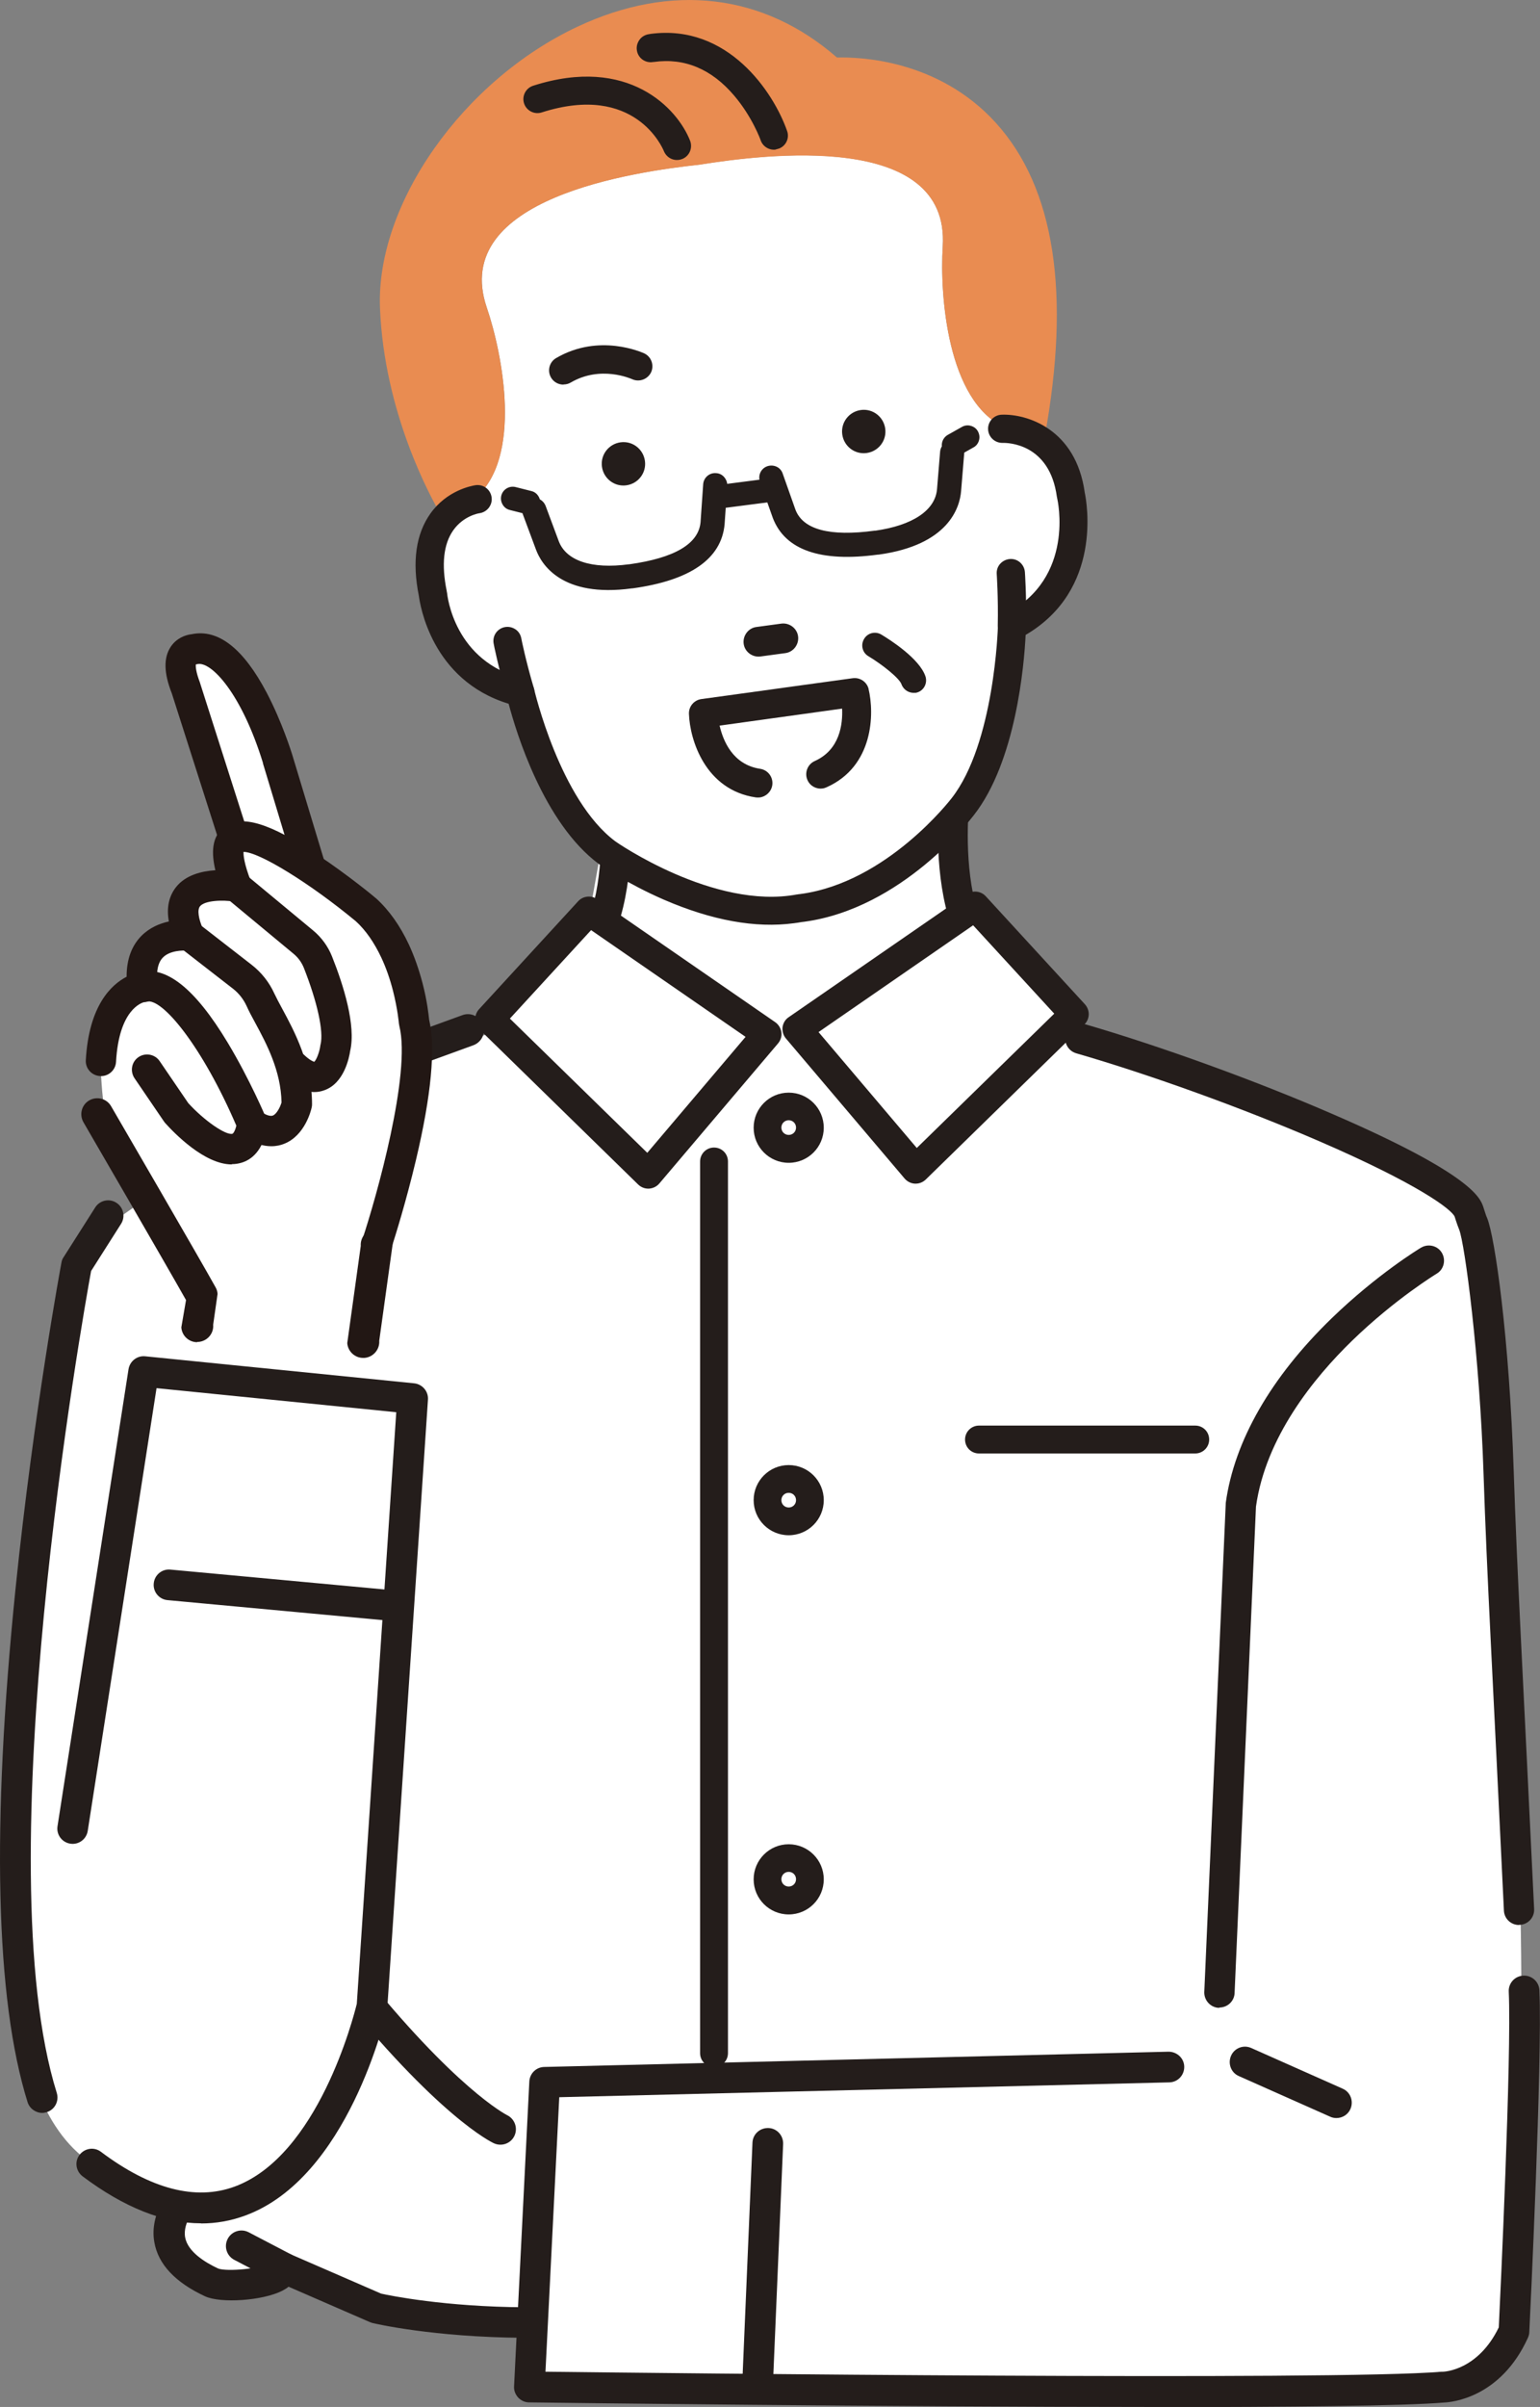 <?xml version="1.0" encoding="UTF-8"?>
<svg id="_レイヤー_2" data-name="レイヤー_2" xmlns="http://www.w3.org/2000/svg" viewBox="0 0 104.97 163.96">
  <rect x="0" y="0" width="104.97" height="163.96" fill="#808080" stroke="none"/>
  <defs>
    <style>
      .cls-1 {
        fill: #fff;
      }

      .cls-2 {
        fill: #221714;
      }

      .cls-3 {
        fill: #241d1b;
      }

      .cls-4 {
        fill: #e98c51;
      }
    </style>
  </defs>
  <g id="txt">
    <g>
      <path class="cls-1" d="M103.47,125.36c-.07,5.83-.62-34.36-3.63-43.85,0,0-19.62-14.66-47.61-12.88,0,0-20.03-4.03-46.59,16.14,0,0-3.46,6.23-4.5,48.78,0,0-.71,16.56,11.23,15.03h.53s74.01,18.06,73.68,14.03c0,0,13.15,2.08,16.6-3.81,0,0,.95-21.01.28-33.45Z"/>
      <polygon class="cls-1" points="67.34 72.43 38.23 73.19 42.04 51.87 63.53 52.04 67.34 72.43"/>
      <path class="cls-3" d="M69.25,68.12c-.15,0-.3-.03-.45-.11-6.57-3.27-4.61-15.1-4.53-15.6.09-.55.62-.92,1.17-.82.55.09.92.62.83,1.17-.02.11-1.79,10.85,3.43,13.45.5.25.7.86.45,1.36-.18.36-.53.56-.91.56Z"/>
      <path class="cls-3" d="M37.69,68.12c.15,0,.3-.03.45-.11,6.57-3.27,4.61-15.1,4.53-15.6-.09-.55-.62-.92-1.17-.82-.55.09-.92.62-.83,1.17.02.11,1.79,10.85-3.43,13.45-.5.25-.7.86-.45,1.36.18.36.53.56.91.56Z"/>
      <g>
        <polygon class="cls-1" points="66.47 61.72 54.33 70.11 62.42 79.65 73.23 69.08 66.47 61.72"/>
        <g>
          <path class="cls-3" d="M62.42,80.59s-.03,0-.04,0c-.26-.01-.51-.13-.68-.33l-8.09-9.54c-.17-.2-.25-.47-.22-.74.03-.26.18-.5.4-.65l12.14-8.38c.39-.27.91-.21,1.23.14l6.76,7.36c.35.38.33.96-.04,1.32l-10.81,10.56c-.18.17-.41.27-.66.27ZM55.73,70.29l6.76,7.97,9.43-9.21-5.59-6.08-10.6,7.32Z"/>
          <path class="cls-3" d="M62.42,80.63s-.03,0-.05,0c-.27-.01-.53-.14-.71-.35l-8.09-9.54c-.18-.21-.26-.49-.23-.77.04-.28.19-.53.42-.68l12.14-8.38c.4-.28.96-.22,1.29.14l6.76,7.36c.36.4.35,1-.04,1.38l-10.81,10.56c-.19.18-.43.28-.69.28ZM66.47,60.82c-.18,0-.36.05-.51.16l-12.14,8.38c-.21.14-.35.37-.38.62-.03.25.04.51.21.7l8.09,9.54c.16.19.4.31.65.32.26.01.49-.08.67-.26l10.81-10.56c.35-.34.37-.9.03-1.26l-6.76-7.36c-.18-.19-.42-.29-.67-.29ZM62.49,78.3h0s-.02,0-.03-.01l-6.76-7.97s-.01-.02,0-.03c0-.01,0-.02.02-.03l10.6-7.32s.04,0,.06,0l5.59,6.08s.01.04,0,.06l-9.43,9.21s-.02.01-.03.01ZM55.79,70.3l6.7,7.9,9.37-9.15-5.53-6.02-10.53,7.27Z"/>
        </g>
      </g>
      <path class="cls-3" d="M20.52,75.41c-.45,0-.86-.28-1.03-.72-.21-.57.09-1.19.65-1.4l11.38-4.14c.57-.21,1.19.09,1.4.65.21.57-.09,1.19-.65,1.4l-11.38,4.14c-.12.04-.25.07-.37.07Z"/>
      <path class="cls-3" d="M48.67,140.81c-.52,0-.95-.42-.95-.95v-60.74c0-.52.42-.95.95-.95s.95.42.95.95v60.74c0,.52-.42.95-.95.95Z"/>
      <g>
        <path class="cls-1" d="M55.2,76.81c0,.8-.65,1.45-1.45,1.45s-1.45-.65-1.45-1.45.65-1.45,1.45-1.45,1.45.65,1.45,1.45Z"/>
        <path class="cls-3" d="M53.76,79.21c-1.32,0-2.39-1.07-2.39-2.39s1.07-2.39,2.39-2.39,2.39,1.07,2.39,2.39-1.07,2.39-2.39,2.39ZM53.76,76.31c-.28,0-.5.22-.5.5s.22.5.5.5.5-.22.5-.5-.22-.5-.5-.5Z"/>
      </g>
      <g>
        <path class="cls-1" d="M55.2,102.18c0,.8-.65,1.45-1.45,1.45s-1.45-.65-1.45-1.45.65-1.45,1.45-1.45,1.45.65,1.45,1.45Z"/>
        <path class="cls-3" d="M53.76,104.58c-1.32,0-2.39-1.07-2.39-2.39s1.07-2.39,2.39-2.39,2.39,1.07,2.39,2.39-1.07,2.39-2.39,2.39ZM53.76,101.69c-.28,0-.5.22-.5.5s.22.5.5.5.5-.22.5-.5-.22-.5-.5-.5Z"/>
      </g>
      <g>
        <path class="cls-1" d="M55.2,128.01c0,.8-.65,1.45-1.45,1.45s-1.45-.65-1.45-1.45.65-1.45,1.45-1.45,1.45.65,1.45,1.45Z"/>
        <path class="cls-3" d="M53.76,130.41c-1.32,0-2.39-1.07-2.39-2.39s1.07-2.39,2.39-2.39,2.39,1.07,2.39,2.39-1.07,2.39-2.39,2.39ZM53.76,127.51c-.28,0-.5.22-.5.5s.22.5.5.5.5-.22.5-.5-.22-.5-.5-.5Z"/>
      </g>
      <g>
        <polygon class="cls-1" points="40.14 62.06 52.28 70.44 44.19 79.98 33.38 69.42 40.14 62.06"/>
        <g>
          <path class="cls-3" d="M44.19,80.93c-.25,0-.48-.1-.66-.27l-10.81-10.56c-.37-.36-.38-.94-.04-1.32l6.76-7.36c.32-.35.85-.41,1.23-.14l12.14,8.38c.22.15.37.39.4.65.04.26-.04.53-.22.74l-8.09,9.54c-.17.2-.42.32-.68.33-.01,0-.03,0-.04,0ZM34.69,69.39l9.43,9.21,6.76-7.97-10.6-7.32-5.59,6.08Z"/>
          <path class="cls-3" d="M44.19,80.97c-.26,0-.5-.1-.69-.28l-10.81-10.56c-.38-.38-.4-.98-.04-1.38l6.76-7.36c.33-.36.89-.42,1.29-.14l12.14,8.38c.23.16.38.41.42.68.04.28-.05.56-.23.77l-8.09,9.54c-.18.21-.43.33-.71.35-.01,0-.03,0-.05,0ZM40.14,61.16c-.25,0-.49.1-.67.29l-6.76,7.36c-.33.36-.32.91.03,1.26l10.81,10.56c.17.17.39.26.63.26.01,0,.03,0,.04,0,.25-.01.49-.13.65-.32l8.09-9.54c.16-.19.24-.45.21-.7-.03-.25-.17-.48-.38-.62l-12.14-8.38c-.15-.11-.33-.16-.51-.16ZM44.12,78.64s-.02,0-.03-.01l-9.43-9.21s-.02-.04,0-.06l5.59-6.08s.04-.02.06,0l10.6,7.32s.02.02.02.03c0,.01,0,.02,0,.03l-6.76,7.97s-.02.01-.03.01h0ZM34.75,69.38l9.37,9.15,6.7-7.9-10.53-7.27-5.53,6.02Z"/>
        </g>
      </g>
      <path class="cls-1" d="M68.47,29.1c-3.89-1.77-4.42-8.98-4.21-12.32.49-7.89-12.19-6.27-16.57-5.57-4.4.48-17.06,2.26-14.51,9.74,1.08,3.16,2.47,10.26-.81,12.99-.76-.16-3.58-.38-2.41,5.54,0,0,2.05,8.91,5.51,7.67,0,0,.87,7.14,5.01,10.22,0,0,7.86,5.63,14.02,4.47,6.25-.51,11.9-7.56,11.9-7.56,3.18-4.06,2.57-11.64,2.57-11.64,3.66.28,3.29-8.85,3.29-8.85-.44-6.02-3.1-5.06-3.79-4.71Z"/>
      <path class="cls-4" d="M32.37,33.95c3.28-2.73,1.89-9.83.81-12.99-2.56-7.48,10.1-9.26,14.51-9.74,4.38-.7,17.06-2.32,16.57,5.57-.21,3.34.32,10.55,4.21,12.32.46-.24,1.77-.73,2.73.69,1.8-9.8.69-17-3.31-21.42-3.96-4.37-9.4-4.5-10.84-4.46C52.05-.44,45.79-1.19,39.38,1.81c-7.83,3.67-13.75,12.08-13.48,19.15.28,7.19,3.49,12.98,4.14,14.08.62-1.3,1.86-1.18,2.33-1.08Z"/>
      <g>
        <path class="cls-3" d="M54.09,62.78c-2.59.35-5.55-.19-8.81-1.61-2.56-1.12-4.33-2.36-4.41-2.42-3.78-2.81-5.64-9.07-6.11-10.91-5.24-1.57-6.02-6.65-6.1-7.28-.46-2.31-.2-4.17.77-5.53,1.17-1.63,2.94-1.88,3.01-1.89.47-.06.89.27.95.73.06.46-.26.89-.73.95-.06,0-1.15.19-1.87,1.22-.68.97-.83,2.38-.46,4.21,0,.03.01.06.01.1.02.19.49,4.8,5.32,5.96.31.08.56.32.63.64.02.08,1.74,7.56,5.58,10.41.05.04,6.74,4.72,12.46,3.64.02,0,.04,0,.06,0,.06,0,.11-.01.17-.02,5.93-.8,10.33-6.51,10.37-6.56,2.97-3.8,3.18-11.71,3.18-11.79,0-.31.19-.6.46-.74,4.86-2.48,3.59-7.94,3.58-7.99,0-.03-.01-.06-.02-.09-.5-3.76-3.48-3.79-3.81-3.78-.47.01-.86-.35-.88-.82-.02-.47.34-.86.81-.88,1.67-.07,4.97.94,5.56,5.22.13.63,1.22,6.59-4.03,9.61-.09,1.89-.63,8.6-3.52,12.29-.19.25-4.85,6.32-11.49,7.21-.06,0-.11.01-.17.02-.18.03-.35.06-.53.09Z"/>
        <path class="cls-3" d="M54.11,62.89c-2.61.35-5.59-.19-8.87-1.61-2.5-1.09-4.24-2.29-4.43-2.43-3.76-2.8-5.63-8.98-6.14-10.91-5.27-1.61-6.04-6.77-6.12-7.35-.47-2.33-.2-4.22.79-5.61,1.11-1.56,2.76-1.88,3.08-1.93.54-.07,1.02.3,1.09.83.07.52-.3,1-.82,1.08-.04,0-1.1.17-1.8,1.17-.66.94-.81,2.33-.44,4.13,0,.04.01.07.02.11.02.19.48,4.72,5.23,5.87.35.09.63.37.71.72.02.07,1.76,7.54,5.53,10.35.06.05,6.72,4.68,12.38,3.62.02,0,.04,0,.07-.01l.17-.02c5.91-.79,10.25-6.46,10.3-6.52,2.93-3.74,3.16-11.64,3.16-11.72,0-.35.21-.68.52-.84,4.78-2.44,3.54-7.81,3.52-7.87,0-.03-.01-.07-.02-.1-.49-3.66-3.37-3.69-3.7-3.68-.53.01-.97-.4-.99-.93-.02-.53.4-.97.92-.99,1.7-.07,5.07.95,5.67,5.31.14.66,1.22,6.62-4.03,9.69-.1,2.03-.66,8.63-3.54,12.29-.2.26-4.88,6.35-11.56,7.25l-.17.02c-.17.03-.35.06-.53.08h0s0,0,0,0ZM32.46,33.27c-.31.05-1.88.36-2.94,1.84-.95,1.33-1.21,3.16-.75,5.44.07.58.83,5.64,6.02,7.19.04.01.07.04.08.08.48,1.84,2.33,8.07,6.07,10.85.19.13,1.9,1.32,4.39,2.4,3.23,1.41,6.18,1.94,8.75,1.6t0,0h0c.18-.02.35-.05.53-.08l.18-.02c6.59-.89,11.22-6.91,11.41-7.17,2.86-3.65,3.4-10.28,3.49-12.23,0-.04.02-.07.06-.09,5.18-2.98,4.11-8.84,3.97-9.49-.58-4.21-3.82-5.19-5.45-5.13-.41.01-.72.36-.71.76.01.4.36.73.76.71.35,0,3.41.02,3.93,3.87,0,.03,0,.05.01.08.01.06,1.31,5.59-3.64,8.12-.24.12-.4.37-.4.64,0,.33-.23,8.06-3.2,11.85-.04.06-4.44,5.8-10.44,6.61l-.17.02s-.03,0-.05,0c-5.75,1.08-12.48-3.61-12.55-3.66-2.01-1.49-3.42-4.25-4.26-6.3-.93-2.27-1.36-4.16-1.36-4.18-.06-.27-.28-.49-.55-.56-4.91-1.19-5.38-5.86-5.4-6.06,0-.03,0-.06-.01-.09-.38-1.86-.22-3.31.48-4.3.75-1.07,1.9-1.25,1.95-1.26.4-.06.68-.43.63-.83-.03-.2-.13-.37-.28-.49-.16-.12-.35-.17-.55-.15Z"/>
      </g>
      <g>
        <path class="cls-3" d="M53.18,10.01s-.09.04-.13.06c-.46.16-.96-.08-1.13-.54-.01-.04-.59-1.63-1.82-3.08-1.57-1.85-3.46-2.62-5.61-2.31-.48.07-.93-.26-1-.74-.07-.48.26-.93.74-1,5.32-.79,8.44,3.94,9.36,6.55.14.41-.04.86-.41,1.07Z"/>
        <path class="cls-3" d="M52.88,10.19c-.44.06-.88-.2-1.03-.63-.02-.07-.59-1.62-1.81-3.05-1.53-1.8-3.37-2.58-5.46-2.29-.03,0-.07,0-.1.01-.52.07-1-.29-1.07-.81-.04-.25.03-.5.18-.71.15-.21.38-.34.63-.38.04,0,.07-.01.11-.02,5.3-.71,8.41,4,9.32,6.61.16.44-.03.93-.44,1.15h0s-.09.05-.15.06c-.06.02-.13.04-.19.05ZM53.18,10.01h0s0,0,0,0ZM44.57,4.06c2.14-.29,4.02.5,5.59,2.34,1.23,1.45,1.81,3.03,1.83,3.1.15.42.61.65,1.03.5.04-.02.08-.03.12-.05h0c.35-.19.51-.6.37-.98-.9-2.57-3.97-7.21-9.17-6.51-.04,0-.07,0-.11.02-.21.03-.4.14-.53.32-.13.17-.18.39-.15.6.03.21.14.4.32.53.17.13.38.18.6.15.03,0,.06,0,.09-.01Z"/>
      </g>
      <g>
        <path class="cls-3" d="M46.57,10.72s-.07.03-.11.05c-.45.18-.96-.05-1.14-.5-.08-.2-1.99-4.73-8.42-2.67-.46.15-.96-.11-1.11-.57-.15-.46.11-.96.57-1.11,6.44-2.06,9.75,1.53,10.61,3.71.16.42-.01.88-.4,1.09Z"/>
        <path class="cls-3" d="M46.27,10.89c-.43.06-.85-.18-1.02-.6-.08-.19-1.96-4.67-8.33-2.63-.5.16-1.04-.12-1.2-.62-.16-.5.12-1.04.62-1.2,6.49-2.08,9.84,1.55,10.7,3.75.17.45-.01.96-.43,1.19h0s-.07.04-.11.05c-.07.03-.15.05-.22.06ZM38.86,7.07c4.92-.66,6.46,3,6.53,3.17.16.41.63.62,1.05.46.03-.01.07-.03.1-.05h0c.35-.19.51-.63.36-1-.84-2.16-4.12-5.71-10.52-3.67-.43.14-.66.59-.53,1.02.14.43.59.66,1.02.53.72-.23,1.38-.38,1.99-.46Z"/>
      </g>
      <path class="cls-3" d="M60.34,29.2c.11.81-.46,1.55-1.27,1.66-.81.11-1.55-.46-1.66-1.27-.11-.81.46-1.55,1.27-1.66.81-.11,1.55.46,1.66,1.27Z"/>
      <path class="cls-3" d="M43.96,31.4c.11.81-.46,1.55-1.27,1.66-.81.11-1.55-.46-1.66-1.27-.11-.81.46-1.55,1.27-1.66.81-.11,1.55.46,1.66,1.27Z"/>
      <g>
        <path class="cls-3" d="M53.52,44.42l-1.7.23c-.52.07-.99-.29-1.06-.81-.07-.52.29-.99.81-1.06l1.7-.23c.52-.07.99.29,1.06.81.07.52-.29.99-.81,1.06Z"/>
        <path class="cls-3" d="M53.53,44.49l-1.7.23c-.55.07-1.07-.32-1.14-.87-.07-.55.32-1.07.87-1.14l1.7-.23c.55-.07,1.07.32,1.14.87.07.55-.32,1.07-.87,1.14ZM51.57,42.85c-.47.06-.81.5-.74.98.06.47.5.81.98.75l1.7-.23c.47-.06.81-.5.74-.98-.06-.47-.5-.81-.98-.74l-1.7.23Z"/>
      </g>
      <g>
        <path class="cls-3" d="M62.37,47.12c-.36.05-.72-.16-.85-.52-.15-.44-1.31-1.37-2.29-1.96-.37-.22-.49-.71-.27-1.08.22-.37.71-.49,1.08-.27.59.36,2.56,1.61,2.97,2.8.14.41-.08.86-.49,1-.05.02-.1.03-.15.04Z"/>
        <path class="cls-3" d="M62.38,47.19c-.4.05-.79-.19-.93-.57-.14-.42-1.31-1.35-2.26-1.92-.41-.24-.54-.77-.29-1.18.24-.41.77-.54,1.18-.29.6.36,2.59,1.63,3,2.84.15.45-.09.94-.53,1.09-.05.02-.11.03-.17.04ZM59.54,43.25c-.21.03-.4.15-.52.34-.2.34-.09.78.24.98.99.6,2.16,1.53,2.32,2,.13.36.53.57.91.44.37-.13.57-.53.44-.91-.4-1.16-2.35-2.4-2.94-2.76-.14-.09-.31-.12-.46-.1Z"/>
      </g>
      <g>
        <path class="cls-3" d="M35.58,48c-.41.05-.81-.19-.93-.6-.58-1.94-.89-3.5-.9-3.57-.09-.46.21-.91.67-1,.46-.09.91.21,1,.67,0,.02.31,1.55.86,3.42.13.45-.12.92-.57,1.06-.04.01-.09.02-.13.03Z"/>
        <path class="cls-3" d="M35.6,48.11c-.47.06-.91-.22-1.05-.68-.59-1.99-.9-3.56-.9-3.58-.05-.25,0-.51.14-.72.14-.21.36-.36.61-.41.25-.05.5,0,.72.14.22.14.36.36.41.61,0,.02.31,1.56.86,3.41.15.51-.14,1.05-.65,1.2-.05.01-.1.03-.15.03ZM34.49,42.94s-.03,0-.05,0c-.19.04-.36.15-.47.31-.11.16-.15.36-.11.55,0,.02.31,1.58.9,3.56.12.39.52.62.92.5.39-.12.61-.53.5-.92-.56-1.88-.86-3.42-.87-3.43-.04-.19-.15-.36-.32-.47-.15-.1-.33-.14-.5-.12Z"/>
      </g>
      <g>
        <path class="cls-3" d="M69.09,43.5s-.09,0-.13,0c-.47,0-.84-.4-.83-.87.04-1.94-.07-3.51-.07-3.52-.03-.47.31-.88.79-.91.47-.03.88.32.91.79,0,.07.12,1.65.07,3.68,0,.42-.33.77-.74.82Z"/>
        <path class="cls-3" d="M69.1,43.61s-.1,0-.15,0c-.26,0-.5-.11-.67-.3-.18-.19-.27-.43-.27-.69.04-1.93-.07-3.5-.07-3.51-.02-.26.06-.51.23-.7.17-.19.41-.31.66-.33.26-.02.5.06.7.23.19.17.31.4.33.66,0,.02.12,1.62.07,3.69,0,.48-.36.87-.83.93ZM68.8,38.33c-.18.02-.34.11-.46.24-.13.15-.19.34-.18.54,0,.02.11,1.59.07,3.53,0,.2.07.38.21.53.14.14.32.22.52.23.42.01.75-.32.76-.72.04-2.06-.07-3.65-.07-3.67-.01-.2-.1-.38-.25-.51-.15-.13-.34-.19-.54-.18-.02,0-.03,0-.05,0Z"/>
      </g>
      <g>
        <g>
          <path class="cls-3" d="M52.63,34.11l-3.71.48c-.4.05-.77-.23-.82-.63-.05-.4.23-.77.63-.82l3.71-.48c.4-.05.77.23.82.63.05.4-.23.77-.63.82Z"/>
          <path class="cls-3" d="M52.64,34.18s0,0,0,0h0s-3.71.48-3.71.48c-.44.06-.84-.25-.9-.69-.06-.44.25-.84.69-.9,0,0,0,0,0,0l3.71-.48c.21-.03.42.03.59.16.17.13.28.32.31.53.06.44-.25.84-.69.9ZM52.62,34.03s0,0,0,0c.36-.05.61-.38.56-.73-.02-.17-.11-.33-.25-.43-.14-.11-.31-.15-.48-.13l-3.71.48s0,0,0,0c-.36.05-.61.38-.56.73.05.36.38.61.73.56l3.71-.48h0Z"/>
        </g>
        <g>
          <path class="cls-3" d="M65.09,31.05c-.29.04-.58-.1-.73-.37-.2-.35-.07-.8.28-.99l.96-.54c.35-.2.8-.07.99.28.2.35.07.8-.28.99l-.96.54c-.08.05-.17.08-.26.09Z"/>
          <path class="cls-3" d="M65.11,31.12h0s0,0,0,0c-.33.04-.64-.12-.81-.4-.22-.39-.08-.88.31-1.1l.96-.54c.19-.11.41-.13.61-.07.21.06.38.19.48.38.1.19.13.4.07.61-.06.21-.19.38-.38.48l-.96.54c-.09.05-.19.08-.29.1ZM65.08,30.98s0,0,0,0c.08-.01.16-.04.23-.08l.96-.54c.15-.09.26-.23.31-.39.05-.17.03-.35-.06-.5-.09-.15-.23-.26-.39-.31-.17-.05-.35-.03-.5.06l-.96.54c-.32.18-.43.58-.25.89.13.24.39.36.66.33h0Z"/>
        </g>
        <g>
          <path class="cls-3" d="M43.06,40.01c-4.72.63-6.09-1.61-6.46-2.61l-.89-2.39c-.14-.39.05-.82.44-.96.39-.14.82.05.96.44l.89,2.39c.52,1.39,2.29,1.99,4.86,1.64.01,0,.02,0,.03,0,3.12-.43,4.78-1.41,4.93-2.93l.18-2.59c.03-.41.39-.72.8-.7.41.03.72.39.7.8l-.18,2.61c-.22,2.32-2.31,3.75-6.22,4.29-.01,0-.02,0-.04,0Z"/>
          <path class="cls-3" d="M43.11,40.08h-.04c-4.78.65-6.17-1.64-6.54-2.65l-.89-2.39c-.16-.43.06-.9.49-1.06.2-.08.43-.07.63.02.2.09.35.26.43.46l.89,2.39c.5,1.35,2.24,1.93,4.78,1.59h.03c3.09-.43,4.72-1.39,4.86-2.86l.18-2.59c.03-.45.42-.8.88-.76.22.01.42.11.56.28.14.17.22.38.2.6l-.18,2.61c-.22,2.35-2.34,3.82-6.28,4.36ZM36.33,34.08s-.1.02-.15.04c-.35.13-.53.52-.4.87l.89,2.39c.36.98,1.71,3.19,6.38,2.56h.04c3.87-.53,5.93-1.96,6.15-4.23l.18-2.6c.03-.37-.26-.69-.63-.72-.37-.02-.69.26-.72.63l-.18,2.59c-.15,1.55-1.83,2.56-4.99,3h-.03c-2.61.36-4.41-.26-4.94-1.69l-.89-2.39c-.06-.17-.19-.3-.35-.38-.12-.05-.24-.07-.37-.06Z"/>
        </g>
        <g>
          <path class="cls-3" d="M59.82,37.71c-3.87.52-6.26-.3-7.08-2.45l-.88-2.48c-.14-.39.07-.82.46-.96.39-.14.82.07.96.46l.87,2.46c.54,1.39,2.38,1.9,5.47,1.48.02,0,.03,0,.05,0,2.59-.36,4.15-1.41,4.27-2.89l.21-2.55c.03-.41.4-.72.81-.68.41.03.72.4.68.81l-.21,2.55c-.09,1.06-.81,3.6-5.56,4.25-.02,0-.04,0-.05,0Z"/>
          <path class="cls-3" d="M59.89,37.78h-.05c-3.91.53-6.32-.31-7.16-2.49l-.88-2.48c-.15-.43.07-.9.5-1.05.21-.07.43-.06.63.03.2.09.35.26.42.47l.87,2.46c.52,1.36,2.34,1.84,5.39,1.43h.05c2.55-.36,4.09-1.39,4.21-2.83l.21-2.55c.02-.22.12-.42.29-.56.17-.14.38-.21.6-.19.45.04.79.44.75.89l-.21,2.55c-.09,1.08-.82,3.66-5.62,4.32ZM52.48,31.86s-.09.02-.14.03c-.35.12-.53.51-.41.86l.88,2.48c.81,2.11,3.17,2.91,7,2.4h.05c4.7-.65,5.41-3.15,5.5-4.19l.21-2.55c.03-.37-.25-.7-.62-.73-.18-.01-.35.04-.49.16-.14.12-.22.28-.24.46l-.21,2.55c-.13,1.52-1.71,2.6-4.33,2.96h-.05c-3.13.43-5-.09-5.55-1.52l-.88-2.46c-.06-.17-.18-.31-.35-.38-.12-.06-.25-.08-.38-.06Z"/>
        </g>
        <g>
          <path class="cls-3" d="M36.1,34.95c-.09.01-.18,0-.28-.02l-1.07-.27c-.39-.1-.63-.5-.53-.89.1-.39.5-.63.89-.53l1.07.27c.39.1.63.5.53.89-.08.3-.33.51-.61.54Z"/>
          <path class="cls-3" d="M36.12,35.03s0,0,0,0h0c-.1.01-.2,0-.3-.02l-1.07-.27c-.21-.05-.38-.18-.49-.37-.11-.19-.14-.4-.09-.61.11-.43.55-.69.98-.58l1.07.27c.21.05.38.18.49.37.11.18.14.4.09.61-.08.32-.35.55-.67.6ZM36.09,34.88s0,0,0,0c.27-.04.48-.23.55-.49.04-.17.02-.35-.07-.5-.09-.15-.23-.26-.4-.3l-1.07-.27c-.35-.09-.71.12-.8.47-.04.17-.02.35.07.5.09.15.23.26.4.3l1.07.27c.08.02.16.03.25.02h0Z"/>
        </g>
      </g>
      <path class="cls-3" d="M103.54,131.13c-.55,0-1.01-.43-1.03-.99-.79-16.58-1.15-22.59-1.39-29.8-.26-7.98-1.28-15.65-1.66-16.58-.09-.22-.16-.43-.23-.64-.03-.08-.05-.17-.08-.25-.22-.49-2.45-2.2-9.25-5.14-5.16-2.23-11.49-4.52-16.54-5.98-.55-.16-.87-.73-.71-1.28.16-.55.73-.87,1.28-.71,5.19,1.51,11.68,3.86,16.95,6.15,9.47,4.1,10.01,5.7,10.22,6.29.03.09.06.19.09.28.06.18.11.35.18.5.52,1.27,1.51,8.08,1.81,17.29.24,7.21.6,13.2,1.39,29.77.03.57-.41,1.06-.99,1.08-.02,0-.03,0-.05,0Z"/>
      <path class="cls-3" d="M83.13,136.77s-.07,0-.11,0c-.57-.06-.98-.57-.93-1.14l1.46-33.21s0-.03,0-.04c.58-4.22,3.08-8.57,7.22-12.58,3.09-2.99,5.97-4.74,6.09-4.81.49-.29,1.13-.14,1.42.35.29.49.14,1.13-.35,1.42-.03.02-2.83,1.72-5.75,4.55-2.64,2.56-5.91,6.6-6.57,11.32l-1.46,33.19c-.05.53-.5.93-1.03.93Z"/>
      <path class="cls-3" d="M81.47,97.11h-14.74c-.52,0-.95.42-.95.95s.42.95.95.95h14.74c.52,0,.95-.42.95-.95s-.42-.95-.95-.95Z"/>
      <path class="cls-3" d="M38.4,26.2c-.33,0-.66-.17-.84-.48-.27-.46-.12-1.06.35-1.33,2.94-1.72,5.88-.37,6-.32.49.23.69.81.47,1.29-.23.48-.81.69-1.29.47-.1-.04-2.16-.96-4.19.23-.15.09-.32.13-.49.13Z"/>
      <g>
        <g>
          <path class="cls-1" d="M10.12,138.62c-3.5-3.31.59-5.05.59-5.05l6.49-1.62c3.76-.78,6.41,2.73,6.41,2.73,6.97,8.73,10.5,10.36,10.5,10.36l3.76,1.23,6.18.1c4.31,8.97-.38,13.56-.38,13.56l-7.87-1.71c-6.21-.03-10.16-.98-10.16-.98l-6.28-2.73c-.23,1.14-4.08,1.38-4.94.98-5.24-2.44-1.78-5.89-1.78-5.89-6.19-1.64-1.97-4.94-1.97-4.94-4.89-3.16-.56-6.04-.56-6.04Z"/>
          <path class="cls-3" d="M43.55,160.98c.32.04.63-.07.86-.3.21-.21,5.18-5.23.59-14.78-.17-.35-.51-.58-.89-.6l-6.18-.1c-.58-.03-1.08.41-1.12,1-.03.58.41,1.09,1,1.12l5.55.06c2.9,6.49.75,10.27-.12,11.42l-7.3-1.63s-.09,0-.13,0c-5.51-.03-9.24-.8-9.83-.93l-6.19-2.69c-.29-.13-.63-.12-.91.03-.23.12-.41.33-.5.57-.55.39-2.9.61-3.51.38-.92-.43-2.07-1.15-2.25-2.12-.19-1.05.78-2.05.79-2.06.26-.27.37-.66.27-1.02-.1-.36-.38-.65-.75-.74-2.23-.59-2.53-1.27-2.57-1.47-.11-.53.63-1.34.99-1.62.27-.21.42-.54.4-.88-.02-.34-.19-.65-.48-.84-.84-.54-1.84-1.37-1.85-2.29-.01-.9.94-1.74,1.3-1.99.27-.18.44-.47.46-.79.03-.32-.09-.64-.33-.86-.55-.52-1.19-1.29-1.07-1.95.12-.66.96-1.18,1.28-1.33l6.37-1.59c3.03-.61,5.31,2.31,5.33,2.34,7.06,8.85,10.75,10.61,10.91,10.68.53.24,1.16.01,1.4-.52.24-.53.01-1.15-.51-1.4-.07-.04-3.53-1.79-10.13-10.06-.11-.14-3.09-4.01-7.45-3.11-.01,0-.03,0-.04,0l-6.49,1.62c-.05.01-.11.03-.16.05-.23.1-2.25,1.01-2.6,2.93-.18.99.13,2,.91,3-.62.65-1.32,1.67-1.31,2.96,0,1.19.61,2.29,1.79,3.3-.53.68-1.03,1.65-.81,2.74.23,1.13,1.12,1.99,2.7,2.63-.35.69-.63,1.6-.45,2.6.26,1.5,1.43,2.74,3.45,3.68,1.08.5,3.93.3,5.26-.37.17-.09.32-.18.44-.28l5.54,2.41c.06.02.11.04.17.06.17.04,4.12.97,10.33,1.01l7.81,1.7s.01,0,.02,0Z"/>
        </g>
        <path class="cls-3" d="M10,139.67c.1.01.2,0,.31-.01l6.15-1.13c.57-.11.95-.66.85-1.23-.11-.58-.66-.95-1.23-.85l-6.15,1.13c-.57.11-.95.66-.85,1.23.09.47.47.81.92.86Z"/>
        <path class="cls-3" d="M10.56,145.71c.12.01.24,0,.36-.02l7.26-1.7c.57-.13.92-.7.79-1.27-.13-.57-.7-.92-1.27-.79l-7.26,1.7c-.57.13-.92.7-.79,1.27.1.45.48.76.91.81Z"/>
        <path class="cls-3" d="M12.52,150.65c.12.01.25,0,.38-.03l6.04-1.55c.57-.14.91-.72.76-1.29-.14-.57-.72-.91-1.29-.76l-6.04,1.55c-.57.14-.91.72-.76,1.29.11.44.48.74.91.79Z"/>
        <path class="cls-3" d="M19.24,155.56c.42.05.85-.16,1.05-.56.27-.52.07-1.16-.45-1.43l-2.89-1.51c-.52-.27-1.16-.07-1.43.45-.27.52-.07,1.16.45,1.43l2.89,1.51c.12.06.25.1.37.11Z"/>
      </g>
      <path class="cls-1" d="M103.77,135.86l-22.6,4.61-43.82,1.84-1.38,19.83s61,2.54,65.96-.46c0,0,3.69-5.53,1.84-25.83Z"/>
      <g>
        <g>
          <g>
            <path class="cls-1" d="M13.21,44.23s-1.59,0-.53,2.65l6.1,19.09,3.98-1.59-3.84-12.7s-2.52-8.21-5.71-7.45Z"/>
            <path class="cls-2" d="M18.34,66.9c-.26-.12-.46-.35-.54-.62l-6.09-19.05c-.55-1.39-.57-2.44-.06-3.19.38-.56.97-.79,1.42-.84,1.8-.37,3.52.97,5.11,3.99,1.06,2.02,1.7,4.1,1.73,4.19l3.84,12.7c.16.51-.11,1.06-.61,1.26l-3.98,1.59c-.12.05-.25.07-.38.07-.15,0-.3-.03-.44-.1ZM17.93,51.99c-1.46-4.75-3.54-6.97-4.48-6.75-.04,0-.07.02-.1.02-.02.14,0,.51.28,1.24,0,.02.02.05.02.07l5.76,18.03,2.07-.83-3.56-11.78Z"/>
          </g>
          <path class="cls-1" d="M28.22,69.64s-.37-5.02-3.29-7.67c0,0-12.13-10.06-8.81-1.58,0,0-5.09-.91-3.23,3.33,0,0-3.71-.47-3.18,3.5,0,0-2.58.27-2.85,5.04,0,0-.01,4.62,1.31,7.01l5.56,8.95,11.93-3.45s3.62-10.9,2.56-15.15Z"/>
          <path class="cls-2" d="M8.63,66.53c0-1.16.33-2.09,1.01-2.78.57-.57,1.26-.85,1.87-.98-.17-.93,0-1.71.48-2.33.66-.84,1.76-1.1,2.69-1.16-.27-1.14-.28-2.31.63-2.96,1.16-.84,3.06-.27,6.34,1.91,2.06,1.37,3.88,2.87,3.95,2.94.01.01.02.02.04.03.88.8,1.63,1.86,2.23,3.14.37.8.68,1.68.93,2.63.32,1.22.42,2.2.45,2.49.45,1.93.15,5.15-.9,9.57-.67,2.82-1.42,5.21-1.64,5.89l-2.07-.09c0-.13.01-.25.05-.37.98-2.95,3.34-11.33,2.53-14.57-.01-.06-.02-.12-.03-.17,0,0-.08-.96-.4-2.22-.21-.82-.48-1.59-.8-2.27-.48-1.02-1.06-1.86-1.73-2.47-3.15-2.61-6.61-4.73-7.66-4.73h0c-.01.22.03.79.5,2,.14.35.07.74-.16,1.03-.24.29-.61.43-.98.36-.75-.13-2.01-.09-2.33.32-.19.24-.11.83.22,1.58.15.34.1.73-.12,1.03-.22.3-.58.46-.95.41-.3-.03-1.2-.02-1.67.46-.36.36-.48,1-.36,1.88.04.29-.01.58-.2.8-.18.22-.42.35-.7.36-.19.04-1.74.5-1.94,4.07-.03.57-.52,1.01-1.09.97-.57-.03-1.01-.52-.97-1.09.21-3.72,1.74-5.14,2.79-5.68Z"/>
          <path class="cls-2" d="M15.81,79.3c.21,0,.42-.03.63-.09.66-.19,1.5-.78,1.77-2.48.03-.19,0-.39-.07-.56-.04-.11-1.12-2.65-2.61-5.13-2.25-3.74-4.24-5.31-6.09-4.8-.55.15-.87.72-.72,1.27.15.55.72.87,1.27.72,1.07-.29,3.82,3.1,6.12,8.45-.1.41-.23.54-.26.55-.45.13-1.94-.9-3.02-2.09l-1.95-2.86c-.32-.47-.97-.59-1.44-.27-.47.32-.59.96-.27,1.44l1.99,2.92s.05.07.08.11c.64.71,2.69,2.84,4.56,2.84Z"/>
          <path class="cls-2" d="M18.49,78.08c.35,0,.65-.07.89-.17,1.4-.56,1.82-2.26,1.86-2.45.02-.07.03-.15.03-.23,0-2.75-1.22-5.01-2.03-6.51-.22-.4-.4-.75-.54-1.04-.35-.77-.88-1.44-1.55-1.96l-3.62-2.81c-.45-.35-1.1-.27-1.45.18-.35.45-.27,1.1.18,1.45l3.62,2.81c.4.31.72.72.93,1.18.16.36.37.75.6,1.17.74,1.37,1.74,3.23,1.78,5.4-.1.34-.34.79-.59.89-.17.07-.48-.03-.85-.28-.47-.32-1.12-.19-1.43.29-.32.47-.19,1.12.29,1.43.73.49,1.36.65,1.88.65Z"/>
          <path class="cls-2" d="M19.3,73.35c-.41-.39-.43-1.05-.04-1.46.39-.42,1.05-.43,1.46-.04.4.38.63.46.7.48.15-.13.35-.65.41-1.07,0-.04.01-.08.02-.11.22-.89-.22-2.89-1.14-5.22-.15-.37-.38-.69-.69-.95l-4.56-3.78c-.44-.36-.5-1.02-.14-1.46.36-.44,1.02-.5,1.46-.14l4.56,3.78c.57.47,1.02,1.09,1.29,1.77.79,1.98,1.64,4.7,1.24,6.43-.07.48-.42,2.22-1.77,2.69-.22.08-.44.12-.67.12-.68,0-1.4-.35-2.14-1.05ZM21.4,72.34h0,0Z"/>
        </g>
        <path class="cls-2" d="M13.44,91.43c-.56,0-1.04-.43-1.08-1.01l.32-1.86c-1.27-2.26-6.93-12.01-6.99-12.11-.3-.52-.13-1.19.39-1.49.52-.3,1.19-.13,1.49.39.25.43,6.13,10.54,7.13,12.35.08.14.12.29.13.44l-.3,2.1c.05.6-.4,1.12-1,1.17-.03,0-.06,0-.08,0Z"/>
        <path class="cls-2" d="M24.75,92.5c-.56,0-1.04-.44-1.08-1.01l.92-6.62c-.04-.6.41-1.12,1.01-1.17.6-.04,1.12.41,1.17,1.01l-.92,6.62c.04.6-.41,1.12-1.01,1.17-.03,0-.05,0-.08,0Z"/>
      </g>
      <path class="cls-3" d="M78.58,163.96c-17.9,0-41.05-.29-42.51-.31-.28,0-.55-.12-.75-.33-.19-.21-.3-.48-.28-.77l1.04-20.76c.03-.55.47-.98,1.02-.99l42.55-1.04c.57,0,1.06.44,1.07,1.02.01.58-.44,1.06-1.02,1.07l-41.58,1.01-.94,18.7c7.7.09,53.89.62,61.08,0,.03,0,.06,0,.09,0,.09,0,2.39-.09,3.81-3.02.1-2.04.88-18.52.68-22.87-.03-.58.42-1.07,1-1.09.57-.03,1.07.42,1.09,1,.21,4.72-.65,22.52-.69,23.28,0,.13-.04.26-.09.38-1.87,4.12-5.23,4.4-5.73,4.42-2.73.23-10.58.31-19.83.31Z"/>
      <path class="cls-3" d="M91.09,144.28c-.14,0-.29-.03-.42-.09l-6.23-2.77c-.53-.23-.76-.85-.53-1.38.23-.53.85-.77,1.38-.53l6.23,2.77c.53.23.76.85.53,1.38-.17.39-.55.62-.96.62Z"/>
      <path class="cls-3" d="M51.65,163.31s-.03,0-.05,0c-.58-.02-1.02-.51-1-1.09l.69-16.26c.02-.58.51-1.02,1.09-1,.58.02,1.02.51,1,1.09l-.69,16.26c-.02.56-.49,1-1.04,1Z"/>
      <path class="cls-3" d="M59.21,46.94c-.12-.49-.59-.81-1.09-.74l-4,.55-2.31.32-4,.55c-.5.07-.87.5-.85,1.01.06,1.74,1.09,5.18,4.56,5.69.09.01.19.01.28,0,.42-.06.77-.39.84-.83.08-.54-.29-1.04-.83-1.12-1.86-.28-2.52-1.9-2.76-2.94l3.02-.42,2.31-.32,3.02-.42c.05,1.06-.15,2.8-1.86,3.57-.5.22-.72.81-.5,1.3.18.41.61.63,1.03.57.09-.01.18-.04.27-.08,3.21-1.43,3.27-5.02,2.86-6.71Z"/>
      <path class="cls-1" d="M9.8,93.42l-4.84,31.13,2.42-41.74-2.15,3.38s-7.53,40.09-2.34,56.69c0,0,.83,2.62,3.39,4.53,14.26,10.69,19.1-10.76,19.1-10.76l2.77-41.4-18.33-1.84Z"/>
      <path class="cls-3" d="M2.88,143.93c-.44,0-.86-.29-1-.73-2.19-7.02-2.47-18.79-.82-34.99,1.23-12,3.11-22.11,3.13-22.21.02-.13.07-.26.15-.37l2.15-3.38c.31-.49.96-.63,1.44-.32.49.31.63.96.32,1.44l-2.04,3.21c-.56,3.05-7.21,40.42-2.34,55.99.17.55-.13,1.14-.69,1.31-.1.03-.21.05-.31.05Z"/>
      <path class="cls-3" d="M13.7,151.45c-2.53,0-5.23-1.07-8.07-3.2-.46-.35-.56-1-.21-1.46.35-.46,1-.56,1.46-.21,3.4,2.55,6.46,3.34,9.11,2.37,5.68-2.09,8.1-11.52,8.33-12.45l2.69-40.3-16.34-1.64-4.69,30.16c-.09.57-.62.96-1.19.87-.57-.09-.96-.62-.87-1.19l4.84-31.13c.09-.55.59-.94,1.14-.88l18.33,1.84c.56.06.98.55.94,1.11l-2.77,41.4c0,.05-.01.11-.02.16-.11.47-2.66,11.45-9.66,14.02-.97.36-1.98.54-3.01.54Z"/>
      <path class="cls-3" d="M26.4,110.38s-.06,0-.1,0l-14.88-1.38c-.57-.05-1-.56-.94-1.14.05-.57.56-1,1.14-.94l14.88,1.38c.57.05,1,.56.94,1.14-.05.54-.51.95-1.04.95Z"/>
    </g>
  </g>
</svg>